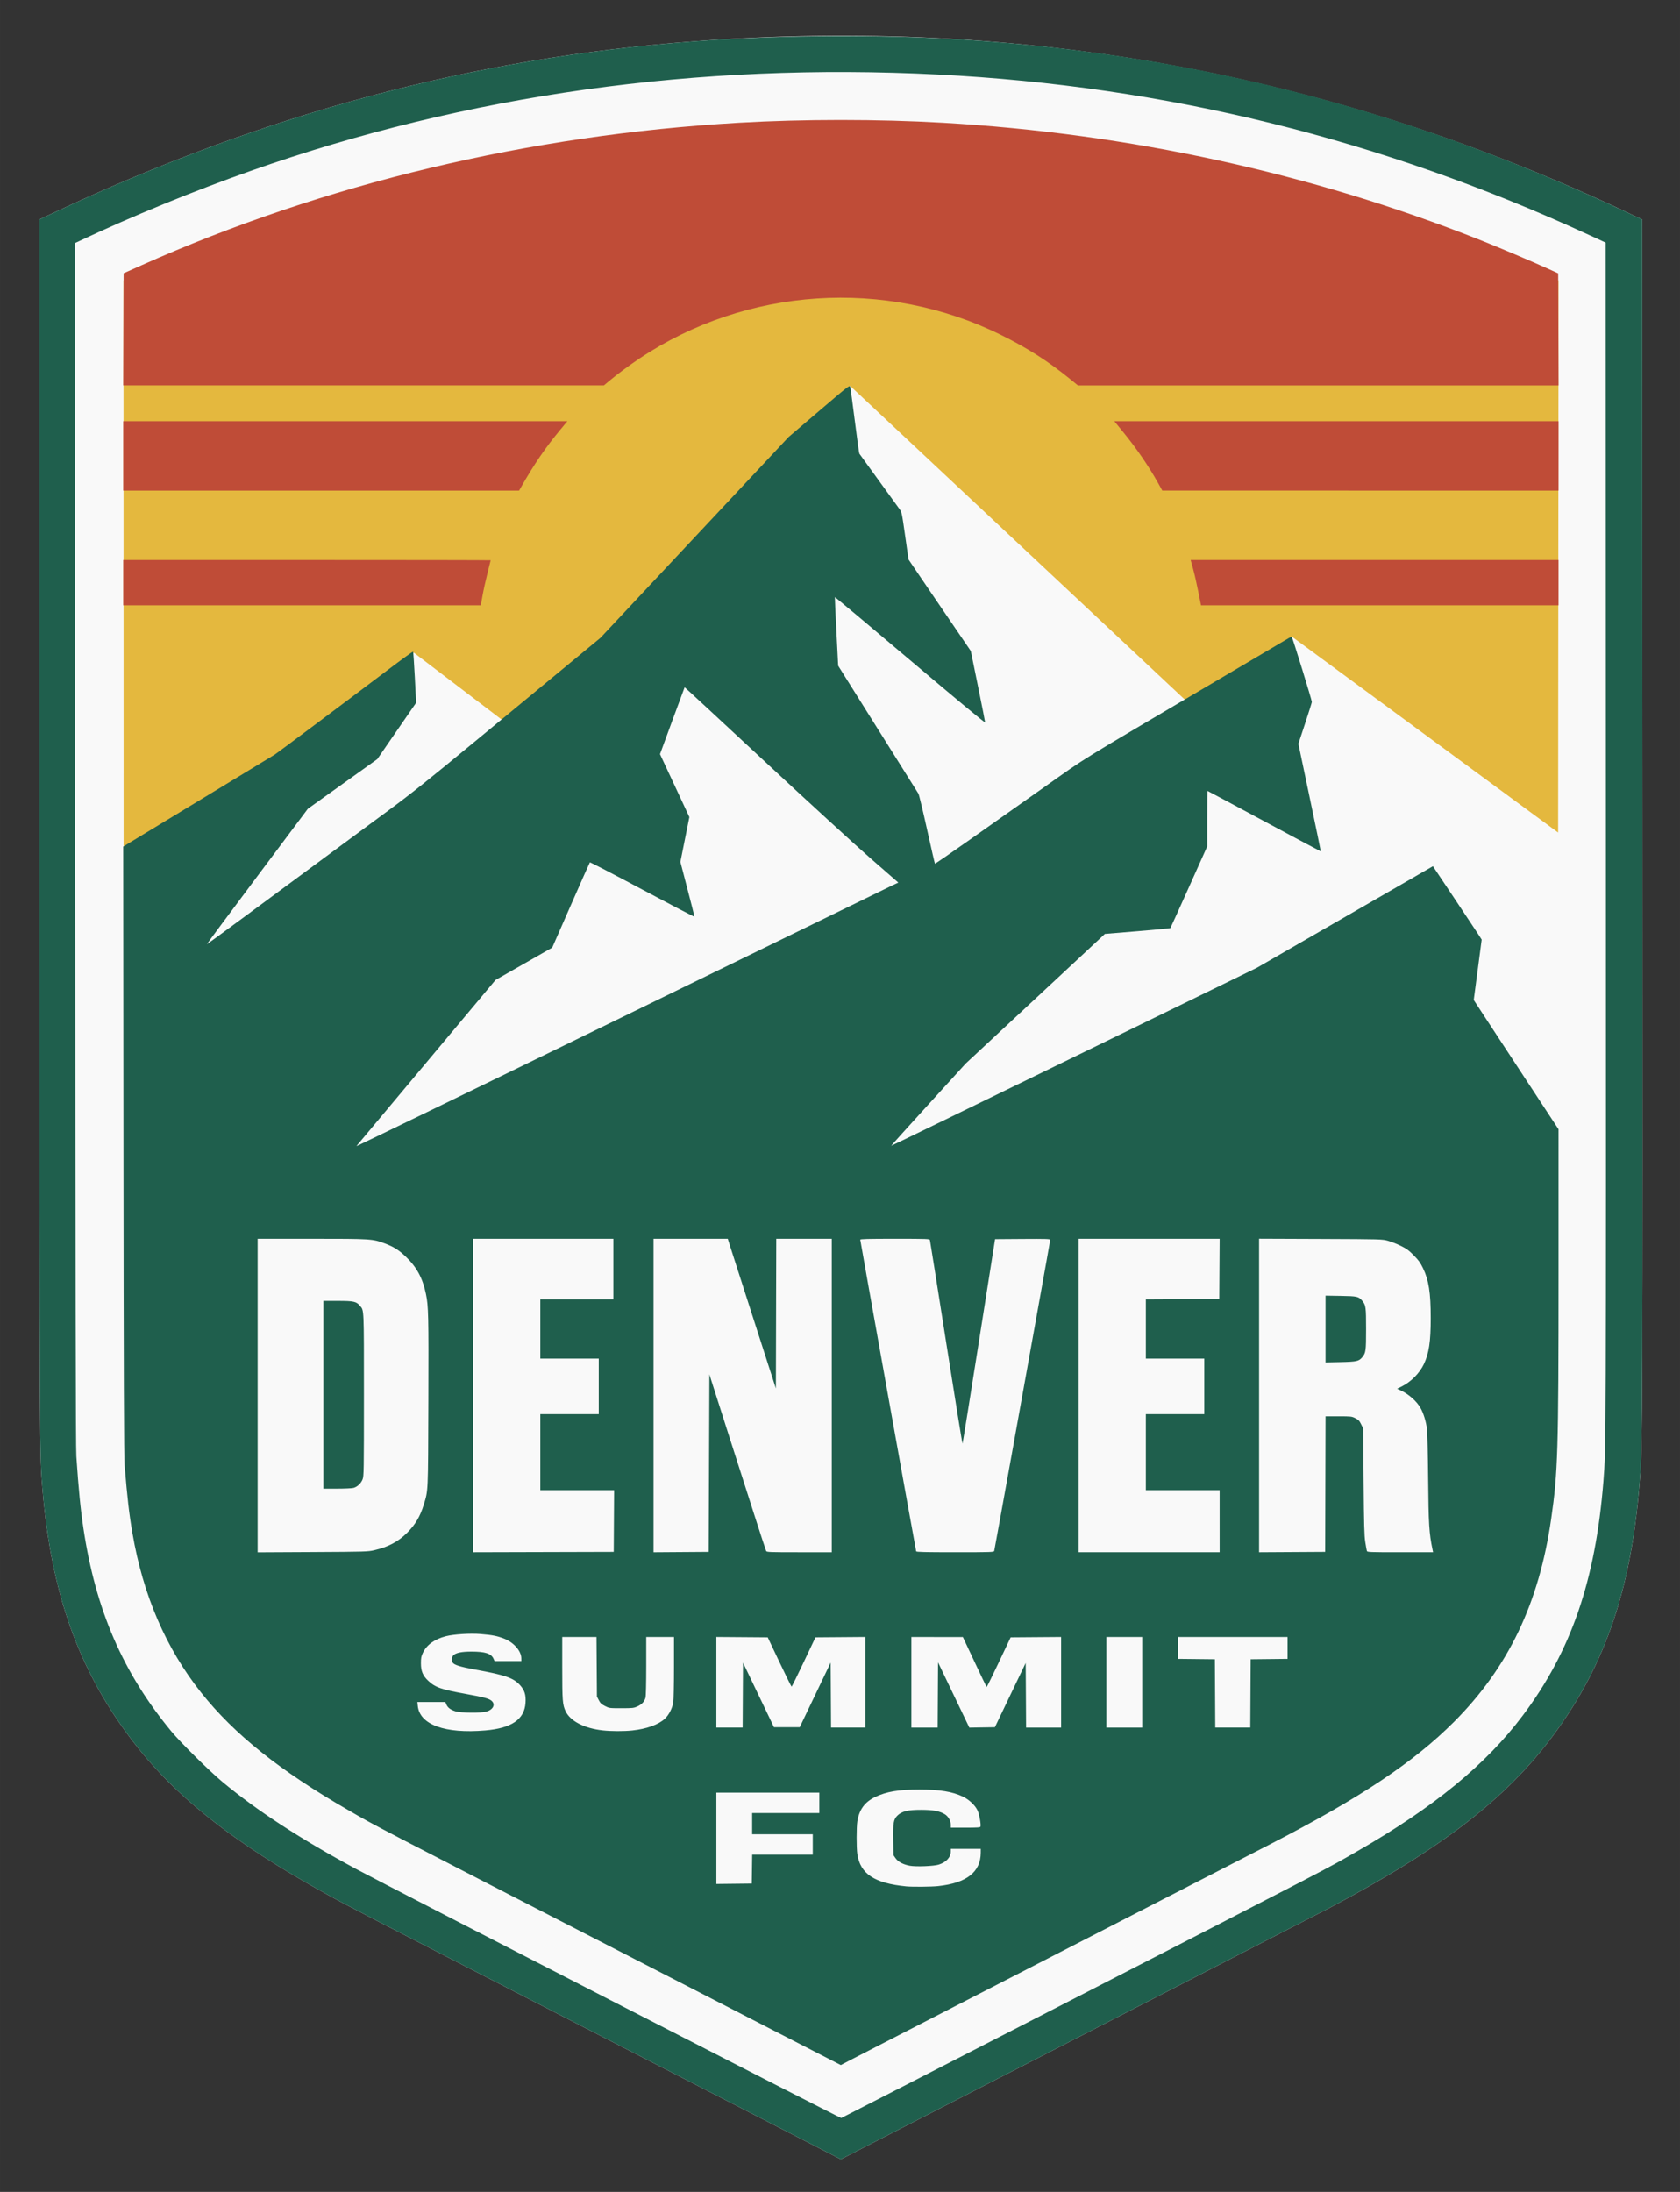<?xml version="1.0" encoding="UTF-8" standalone="no"?>
<!-- Created with Inkscape (http://www.inkscape.org/) -->

<svg
   width="230"
   height="300"
   viewBox="0 0 60.854 79.375"
   version="1.1"
   id="svg1"
   xml:space="preserve"
   inkscape:version="1.4 (e7c3feb1, 2024-10-09)"
   sodipodi:docname="dw.svg"
   xmlns:inkscape="http://www.inkscape.org/namespaces/inkscape"
   xmlns:sodipodi="http://sodipodi.sourceforge.net/DTD/sodipodi-0.dtd"
   xmlns="http://www.w3.org/2000/svg"
   xmlns:svg="http://www.w3.org/2000/svg"><rect x="0" y="0" width="60.854" height="79.375" fill="#333333" stroke="none"/><sodipodi:namedview
     id="namedview1"
     pagecolor="#ffffff"
     bordercolor="#000000"
     borderopacity="0.25"
     inkscape:showpageshadow="2"
     inkscape:pageopacity="0.0"
     inkscape:pagecheckerboard="0"
     inkscape:deskcolor="#d1d1d1"
     inkscape:document-units="mm"
     inkscape:zoom="2.24"
     inkscape:cx="118.75"
     inkscape:cy="144.86607"
     inkscape:window-width="1536"
     inkscape:window-height="1296"
     inkscape:window-x="504"
     inkscape:window-y="50"
     inkscape:window-maximized="0"
     inkscape:current-layer="layer1" /><defs
     id="defs1" /><g
     inkscape:label="Layer 1"
     inkscape:groupmode="layer"
     id="layer1"
     transform="translate(3.0294585e-7,-2.646)"><g
       id="logo"
       transform="matrix(0.15,0,0,0.15,13.46,17.264)"><path
         style="fill:#f9f9f9"
         d="m 56.043,394.41 c -62.322,-32.026 -61.275,-31.485 -66.273,-34.231 -23.396,-12.853 -37.781,-24.297 -48.326,-38.446 -12.397,-16.634 -18.818,-34.9 -20.893,-59.443 -0.742,-8.775 -0.719,-3.673 -0.719,-158.642 V -44.499 l 3.175,-1.491 c 51.124,-24.009 101.381,-37.465 154.958,-41.49 79.331,-5.96 154.017,7.807 224.758,41.085 l 4.107,1.932 0.053,143.896 c 0.053,142.206 0.025,150.808 -0.506,158.712 -1.813,26.993 -8.174,46.093 -21.148,63.5 -11.359,15.241 -26.969,27.259 -53.894,41.496 -2.413,1.276 -111.446,57.35 -117.31,60.33 l -0.717,0.365 z"
         id="white"
         sodipodi:nodetypes="ssssscssscccssscs" /><path
         style="display:inline;fill:#e4b83e"
         d="M 286.632,-29.77 286.53,103.54 222.236,56.242 197.127,72.148 115.685,-4.178 115.508,-4.275 37.152,80.643 10.199,60.113 -19.108,90.047 -59.884,106.843 -59.914,-29.776 Z"
         id="yellow"
         sodipodi:nodetypes="cccccccccccc" /><path
         style="display:inline;fill:#bf4c37"
         d="m -59.972,43.215 v -5.468 h 44.362 c 24.399,0 44.362,0.031 44.362,0.069 0,0.038 -0.349,1.447 -0.775,3.131 -0.426,1.684 -0.962,4.114 -1.191,5.399 l -0.416,2.337 -43.171,1.51e-4 -43.171,1.5e-4 z m 259.607,2.161 c -0.36,-1.819 -0.922,-4.28 -1.249,-5.468 l -0.594,-2.161 h 44.42 44.42 v 5.468 5.468 l -43.171,-1.32e-4 -43.171,-1.32e-4 z M -59.972,12.612 V 4.233 H -6.347 47.278 L 45.555,6.306 C 42.005,10.577 39.263,14.59 36.093,20.152 l -0.477,0.838 h -47.794 -47.794 z m 249.767,6.307 c -2.102,-3.772 -5.153,-8.218 -8.188,-11.933 -0.784,-0.96 -1.61,-1.972 -1.835,-2.249 l -0.41,-0.504 h 53.635 53.635 v 8.378 8.378 l -47.845,-0.007 -47.845,-0.007 z m -249.724,-36.867 0.045,-13.538 4.233,-1.888 c 44.233,-19.732 93.627,-31.516 144.374,-34.443 15.503,-0.894 33.601,-0.894 49.212,0.001 44.967,2.578 89.067,12.183 129.558,28.218 4.768,1.888 12.795,5.285 16.757,7.091 l 2.293,1.045 0.045,13.526 0.045,13.526 h -58.033 -58.033 l -1.808,-1.471 c -5.37,-4.37 -10.387,-7.573 -16.86,-10.763 -27.865,-13.73 -61.407,-11.515 -87.251,5.762 -2.451,1.638 -5.445,3.86 -7.277,5.399 L 56.095,-4.41 H -1.94 -59.974 Z"
         id="red" /><path
         style="fill:#1f5f4d"
         d="m 56.043,394.41 c -62.322,-32.026 -61.275,-31.485 -66.273,-34.231 -23.396,-12.853 -37.781,-24.297 -48.326,-38.446 -12.397,-16.634 -18.818,-34.9 -20.893,-59.443 -0.742,-8.775 -0.719,-3.673 -0.719,-158.642 V -44.499 l 3.175,-1.491 c 51.124,-24.009 101.381,-37.465 154.958,-41.49 18.476,-1.388 40.79,-1.655 59.355,-0.711 57.751,2.938 111.873,16.615 165.403,41.796 l 4.107,1.932 0.053,143.896 c 0.053,142.206 0.025,150.808 -0.506,158.712 -1.813,26.993 -8.174,46.093 -21.148,63.5 -11.359,15.241 -26.969,27.259 -53.894,41.496 -2.413,1.276 -111.446,57.35 -117.31,60.33 l -0.717,0.365 z M 163.16,388.372 c 71.529,-36.749 67.031,-34.411 74.877,-38.91 18.441,-10.574 31.063,-20.922 39.954,-32.755 11.692,-15.561 17.555,-32.578 19.478,-56.533 0.642,-7.997 0.649,-9.788 0.594,-155.747 l -0.054,-143.312 -3.969,-1.828 C 243.812,-63.846 191.777,-76.667 136.79,-79.459 c -57.981,-2.944 -113.834,4.876 -165.894,23.226 -13.804,4.866 -29.007,11.083 -41.323,16.9 l -1.195,0.564 0.061,144.929 c 0.045,106.381 0.115,145.727 0.263,147.928 0.545,8.089 1.004,12.764 1.719,17.507 2.968,19.689 9.531,34.808 21.266,48.992 2.184,2.639 9.224,9.593 12.315,12.162 8.365,6.954 18.934,13.836 32.28,21.015 7.905,4.253 116.899,60.184 117.136,60.11 0.146,-0.045 22.529,-11.521 49.742,-25.502 z M 71.603,379.655 C -2.438,341.61 1.509,343.659 -5.556,339.59 -22.178,330.017 -33.16,321.248 -41.186,311.14 c -8.496,-10.701 -13.993,-23.462 -16.569,-38.47 -0.795,-4.629 -1.223,-8.349 -1.896,-16.465 -0.15,-1.805 -0.221,-22.218 -0.267,-75.874 l -0.063,-73.404 2.606,-1.581 c 1.433,-0.869 9.512,-5.767 17.952,-10.883 8.44,-5.116 15.663,-9.506 16.051,-9.756 0.711,-0.457 17.004,-12.654 27.572,-20.64 3.135,-2.369 5.751,-4.257 5.813,-4.195 0.062,0.062 0.256,2.862 0.43,6.222 l 0.317,6.109 -0.806,1.16 C 9.511,74.002 7.4,77.064 5.263,80.169 l -3.886,5.644 -8.389,5.997 -8.389,5.997 -12.216,16.316 c -6.719,8.974 -12.193,16.34 -12.164,16.368 0.028,0.029 4.248,-3.048 9.377,-6.838 8.711,-6.436 19.764,-14.597 25.568,-18.879 1.381,-1.019 5.476,-4.04 9.101,-6.715 C 9.538,94.17 13.711,90.839 25.139,81.403 32.995,74.916 42.988,66.667 47.346,63.071 L 55.269,56.533 77.999,32.279 100.73,8.026 108.088,1.745 c 7.086,-6.048 7.363,-6.264 7.492,-5.821 0.073,0.253 0.574,3.947 1.111,8.208 0.538,4.261 1.03,7.833 1.094,7.936 0.092,0.148 4.513,6.249 9.668,13.341 0.576,0.792 0.595,0.88 1.395,6.51 l 0.811,5.707 2.406,3.545 c 1.323,1.949 3.056,4.497 3.85,5.661 0.794,1.164 3.096,4.538 5.113,7.497 l 3.669,5.38 1.727,8.467 c 0.95,4.657 1.73,8.604 1.734,8.772 0.004,0.188 -6.974,-5.602 -18.117,-15.03 -9.968,-8.435 -18.143,-15.279 -18.166,-15.21 -0.023,0.069 0.146,3.823 0.376,8.341 l 0.419,8.216 9.563,15.244 c 5.26,8.384 9.68,15.428 9.823,15.653 0.143,0.225 1.076,4.097 2.075,8.604 0.999,4.507 1.857,8.236 1.907,8.287 0.05,0.05 3.772,-2.505 8.27,-5.68 4.498,-3.174 12.599,-8.892 18.002,-12.706 11.014,-7.775 6.583,-5.04 42.388,-26.162 8.925,-5.265 16.492,-9.732 16.814,-9.926 0.322,-0.194 0.646,-0.284 0.72,-0.199 0.215,0.249 4.852,15.275 4.825,15.634 -0.014,0.18 -0.75,2.525 -1.637,5.212 l -1.613,4.885 2.723,12.965 c 1.498,7.131 2.707,12.986 2.687,13.012 -0.019,0.026 -6.165,-3.248 -13.656,-7.276 -7.491,-4.028 -13.655,-7.323 -13.697,-7.323 -0.042,0 -0.076,3.016 -0.076,6.701 v 6.701 l -4.398,9.809 c -2.419,5.395 -4.444,9.855 -4.5,9.911 -0.056,0.056 -3.637,0.393 -7.957,0.749 l -7.855,0.647 -0.565,0.538 c -0.311,0.296 -7.868,7.332 -16.793,15.636 l -16.228,15.098 -9.034,9.915 c -4.969,5.453 -9.01,9.938 -8.981,9.968 0.029,0.029 19.909,-9.627 44.177,-21.459 l 44.124,-21.512 16.274,-9.385 c 8.951,-5.162 17.306,-9.98 18.567,-10.707 1.261,-0.727 3.504,-2.021 4.984,-2.876 l 2.691,-1.554 5.156,7.711 c 2.836,4.241 5.486,8.227 5.889,8.858 l 0.734,1.147 -0.96,7.292 -0.96,7.292 3.134,4.791 c 1.724,2.635 4.01,6.119 5.08,7.743 1.07,1.623 2.79,4.243 3.823,5.821 1.033,1.578 3.354,5.115 5.159,7.861 l 3.282,4.992 -0.002,34.607 c -0.002,43.228 -0.149,48.159 -1.777,59.458 -2.933,20.36 -10.352,35.858 -23.444,48.975 -9.71,9.728 -22.552,18.292 -44.098,29.405 -1.892,0.976 -24.95,12.822 -51.241,26.326 -26.291,13.503 -48.917,25.134 -50.281,25.846 l -2.48,1.295 z m 65.237,-21.772 c 6.871,-0.748 10.242,-3.395 10.263,-8.06 l 0.004,-0.926 h -3.616 -3.616 l -0.004,0.573 c -0.01,1.464 -1.07,2.64 -2.909,3.227 -1.195,0.382 -5.534,0.549 -7.003,0.271 -1.621,-0.308 -2.822,-0.942 -3.423,-1.808 l -0.508,-0.732 -0.06,-3.543 c -0.072,-4.246 0.064,-5.076 0.985,-5.997 1.057,-1.057 2.543,-1.42 5.778,-1.41 2.904,0.009 4.357,0.277 5.667,1.045 0.852,0.5 1.476,1.602 1.476,2.609 v 0.65 h 3.533 c 2.862,0 3.551,-0.047 3.628,-0.246 0.173,-0.451 -0.282,-2.986 -0.7,-3.898 -0.571,-1.247 -2.029,-2.626 -3.54,-3.349 -2.542,-1.216 -5.589,-1.713 -10.506,-1.713 -5.036,0 -7.971,0.495 -10.69,1.802 -2.499,1.201 -3.838,3.026 -4.297,5.855 -0.224,1.382 -0.231,6.367 -0.011,7.891 0.694,4.804 4.127,7.077 11.823,7.83 1.469,0.144 6.152,0.102 7.724,-0.07 z m -44.982,-4.091 0.048,-3.484 h 7.316 7.316 v -2.469 -2.469 h -7.32 -7.32 v -2.558 -2.558 h 8.114 8.114 v -2.469 -2.469 H 95.691 83.256 v 11.027 11.027 l 4.277,-0.047 4.277,-0.047 z M 27.452,320.307 c 6.356,-0.543 9.443,-2.654 9.717,-6.642 0.134,-1.949 -0.223,-3.086 -1.355,-4.325 -1.577,-1.725 -3.567,-2.411 -10.829,-3.732 -3.562,-0.648 -5.108,-1.134 -5.413,-1.702 -0.279,-0.52 -0.193,-1.374 0.174,-1.741 0.603,-0.603 2.013,-0.892 4.355,-0.892 3.349,0 4.787,0.464 5.344,1.723 l 0.252,0.57 h 3.231 3.231 l -0.002,-0.661 c -0.005,-1.784 -1.836,-3.873 -4.188,-4.778 -1.651,-0.635 -2.817,-0.863 -5.6,-1.094 -2.551,-0.212 -6.519,0.038 -8.448,0.531 -2.718,0.695 -4.636,2.088 -5.545,4.027 -0.396,0.845 -0.47,1.243 -0.467,2.504 0.004,1.907 0.45,2.978 1.749,4.207 1.712,1.619 3.068,2.093 9.184,3.205 4.431,0.806 5.553,1.113 6.174,1.688 0.935,0.867 0.32,2.098 -1.281,2.563 -1.284,0.373 -6.194,0.332 -7.467,-0.062 -1.204,-0.373 -1.888,-0.887 -2.212,-1.664 l -0.246,-0.588 h -3.374 -3.374 l 0.1,0.966 c 0.466,4.515 6.576,6.727 16.289,5.897 z m 35.482,0.009 c 3.48,-0.372 6.32,-1.391 7.875,-2.824 0.968,-0.892 1.805,-2.516 2.041,-3.96 0.095,-0.582 0.174,-4.372 0.174,-8.423 l 0.001,-7.364 h -3.351 -3.351 l -9.84e-4,7.011 c -6.01e-4,4.279 -0.072,7.267 -0.183,7.667 -0.259,0.933 -0.899,1.613 -1.973,2.099 -0.86,0.389 -1.151,0.42 -3.853,0.42 -2.901,0 -2.931,-0.004 -3.959,-0.53 -0.854,-0.437 -1.115,-0.683 -1.487,-1.406 l -0.451,-0.876 -0.053,-7.193 -0.053,-7.193 h -4.136 -4.136 v 7.464 c 0,7.897 0.078,8.907 0.813,10.462 1.13,2.394 4.498,4.129 8.977,4.626 2.018,0.224 5.117,0.232 7.107,0.019 z m 26.714,-8.535 0.046,-7.836 3.736,7.792 3.736,7.792 h 3.112 3.112 l 3.735,-7.803 3.735,-7.803 0.046,7.847 0.046,7.847 h 4.143 4.143 v -10.938 -10.938 l -6.026,0.046 -6.026,0.046 -2.82,5.953 c -1.551,3.274 -2.874,5.953 -2.94,5.953 -0.066,0 -1.39,-2.679 -2.943,-5.953 l -2.823,-5.953 -6.203,-0.046 -6.203,-0.046 v 10.938 10.938 h 3.173 3.173 z m 47.096,-0.035 0.046,-7.872 3.778,7.875 3.778,7.875 3.086,-0.048 3.086,-0.048 3.72,-7.757 3.72,-7.757 0.046,7.802 0.046,7.802 h 4.231 4.231 v -10.938 -10.938 l -6.095,0.046 -6.095,0.046 -2.856,6.026 c -1.571,3.314 -2.896,5.998 -2.945,5.965 -0.05,-0.033 -1.36,-2.762 -2.912,-6.063 l -2.822,-6.003 -6.218,-0.006 -6.218,-0.006 v 10.936 10.936 h 3.173 3.173 z m 49.347,-3.065 v -10.936 h -4.322 -4.322 v 10.936 10.936 h 4.322 4.322 z m 26.148,2.69 0.046,-8.246 4.454,-0.047 4.454,-0.047 v -2.643 -2.643 H 207.963 194.733 v 2.643 2.643 l 4.454,0.047 4.454,0.047 0.046,8.246 0.046,8.246 h 4.23 4.23 z M 0.617,276.805 c 3.374,-0.777 5.819,-2.067 7.944,-4.19 1.993,-1.991 3.173,-3.981 4.032,-6.797 1.088,-3.566 1.045,-2.593 1.119,-25.047 0.069,-20.878 0.024,-22.854 -0.59,-25.841 -0.791,-3.849 -2.253,-6.531 -4.952,-9.084 -1.642,-1.553 -2.858,-2.312 -4.987,-3.112 -2.934,-1.102 -3.246,-1.122 -17.671,-1.122 h -13.03 v 37.846 37.846 l 13.273,-0.067 c 12.667,-0.064 13.346,-0.083 14.861,-0.432 z M -11.642,239.272 v -22.666 l 3.484,0.004 c 3.883,0.004 4.477,0.137 5.372,1.201 0.97,1.152 0.934,0.333 0.934,21.461 0,18.491 -0.018,19.625 -0.32,20.409 -0.378,0.979 -1.259,1.812 -2.189,2.07 -0.366,0.102 -2.155,0.185 -3.974,0.186 l -3.307,9.8e-4 z m 70.161,30.471 0.046,-7.452 h -8.91 -8.91 v -9.172 -9.172 h 7.056 7.056 v -6.703 -6.703 H 47.801 40.746 v -7.144 -7.144 h 8.819 8.819 v -7.32 -7.32 H 41.451 24.518 v 37.836 37.836 l 16.977,-0.045 16.977,-0.045 z m 22.973,-13.979 0.088,-21.431 0.378,1.235 c 0.208,0.679 2.008,6.315 4,12.524 1.992,6.209 4.867,15.178 6.389,19.932 1.522,4.754 2.84,8.782 2.93,8.952 0.151,0.287 0.716,0.309 8.006,0.309 h 7.843 V 239.448 201.613 h -6.702 -6.702 l -0.045,18.069 -0.045,18.069 -4.645,-14.409 c -2.555,-7.925 -5.169,-16.056 -5.81,-18.069 L 86.01,201.613 H 77.048 68.086 v 37.838 37.838 l 6.659,-0.046 6.659,-0.046 z m 68.862,21.211 c 0.052,-0.17 2.084,-11.381 4.517,-24.915 2.433,-13.533 4.775,-26.551 5.204,-28.928 2.791,-15.455 3.791,-21.069 3.791,-21.282 0,-0.202 -1.108,-0.234 -6.653,-0.196 l -6.653,0.046 -3.886,24.636 c -2.137,13.55 -3.928,24.677 -3.978,24.728 -0.051,0.05 -1.823,-10.917 -3.938,-24.371 -2.115,-13.455 -3.885,-24.602 -3.933,-24.772 -0.081,-0.288 -0.636,-0.309 -8.454,-0.309 -6.574,0 -8.367,0.047 -8.369,0.22 -0.003,0.25 13.394,74.89 13.503,75.23 0.055,0.173 2.094,0.22 9.413,0.22 8.744,0 9.348,-0.02 9.436,-0.309 z m 54.434,-7.188 v -7.497 h -8.908 -8.908 v -9.172 -9.172 h 7.056 7.056 v -6.703 -6.703 h -7.056 -7.056 v -7.142 -7.142 l 8.864,-0.046 8.864,-0.046 0.046,-7.276 0.046,-7.276 h -17.023 -17.023 v 37.835 37.835 h 17.022 17.022 z m 25.533,-8.952 0.045,-16.36 h 3.139 c 3.018,0 3.175,0.018 4.049,0.453 0.769,0.383 0.986,0.608 1.402,1.455 l 0.492,1.002 0.108,12.788 c 0.09,10.622 0.157,13.102 0.399,14.639 0.16,1.018 0.335,1.99 0.389,2.161 0.092,0.29 0.618,0.31 8.046,0.31 h 7.948 l -0.121,-0.573 c -0.845,-4.014 -0.974,-6.093 -1.076,-17.418 -0.05,-5.578 -0.176,-10.857 -0.279,-11.73 -0.215,-1.821 -0.833,-3.83 -1.578,-5.134 -0.931,-1.629 -2.834,-3.311 -4.753,-4.2 l -0.887,-0.411 0.973,-0.476 c 2.331,-1.14 4.438,-3.24 5.499,-5.478 1.228,-2.591 1.649,-5.426 1.649,-11.101 0,-6.145 -0.47,-9.183 -1.865,-12.057 -0.646,-1.331 -1.066,-1.911 -2.243,-3.102 -1.199,-1.212 -1.737,-1.606 -3.124,-2.289 -0.922,-0.454 -2.311,-1 -3.087,-1.215 -1.397,-0.386 -1.562,-0.391 -16.272,-0.447 l -14.861,-0.056 v 37.845 37.845 l 7.982,-0.046 7.982,-0.046 z m 0.043,-37.434 V 215.34 l 3.66,0.061 c 4.01,0.067 4.324,0.139 5.211,1.194 0.853,1.013 0.918,1.498 0.918,6.802 0,5.32 -0.064,5.787 -0.933,6.819 -0.814,0.968 -1.347,1.086 -5.285,1.17 l -3.572,0.077 z m -104.719,-107.052 1.555,-0.731 -6.539,-5.7 C 117.064,106.783 105.463,96.162 94.879,86.316 84.296,76.47 75.617,68.439 75.593,68.47 c -0.024,0.031 -1.373,3.676 -2.996,8.099 l -2.952,8.043 3.547,7.596 3.547,7.596 -1.085,5.412 -1.085,5.412 0.815,3.115 c 2.025,7.737 2.587,9.969 2.541,10.091 -0.027,0.072 -5.685,-2.874 -12.572,-6.546 -6.888,-3.672 -12.576,-6.62 -12.641,-6.552 -0.065,0.068 -2.138,4.728 -4.606,10.355 l -4.488,10.231 -6.852,3.909 -6.852,3.909 -3.977,4.752 c -2.187,2.614 -5.369,6.411 -7.071,8.438 -6.397,7.621 -22.315,26.63 -22.534,26.908 -0.125,0.159 28.569,-13.761 63.765,-30.934 35.196,-17.173 64.692,-31.553 65.547,-31.955 z"
         id="green" /></g></g></svg>
